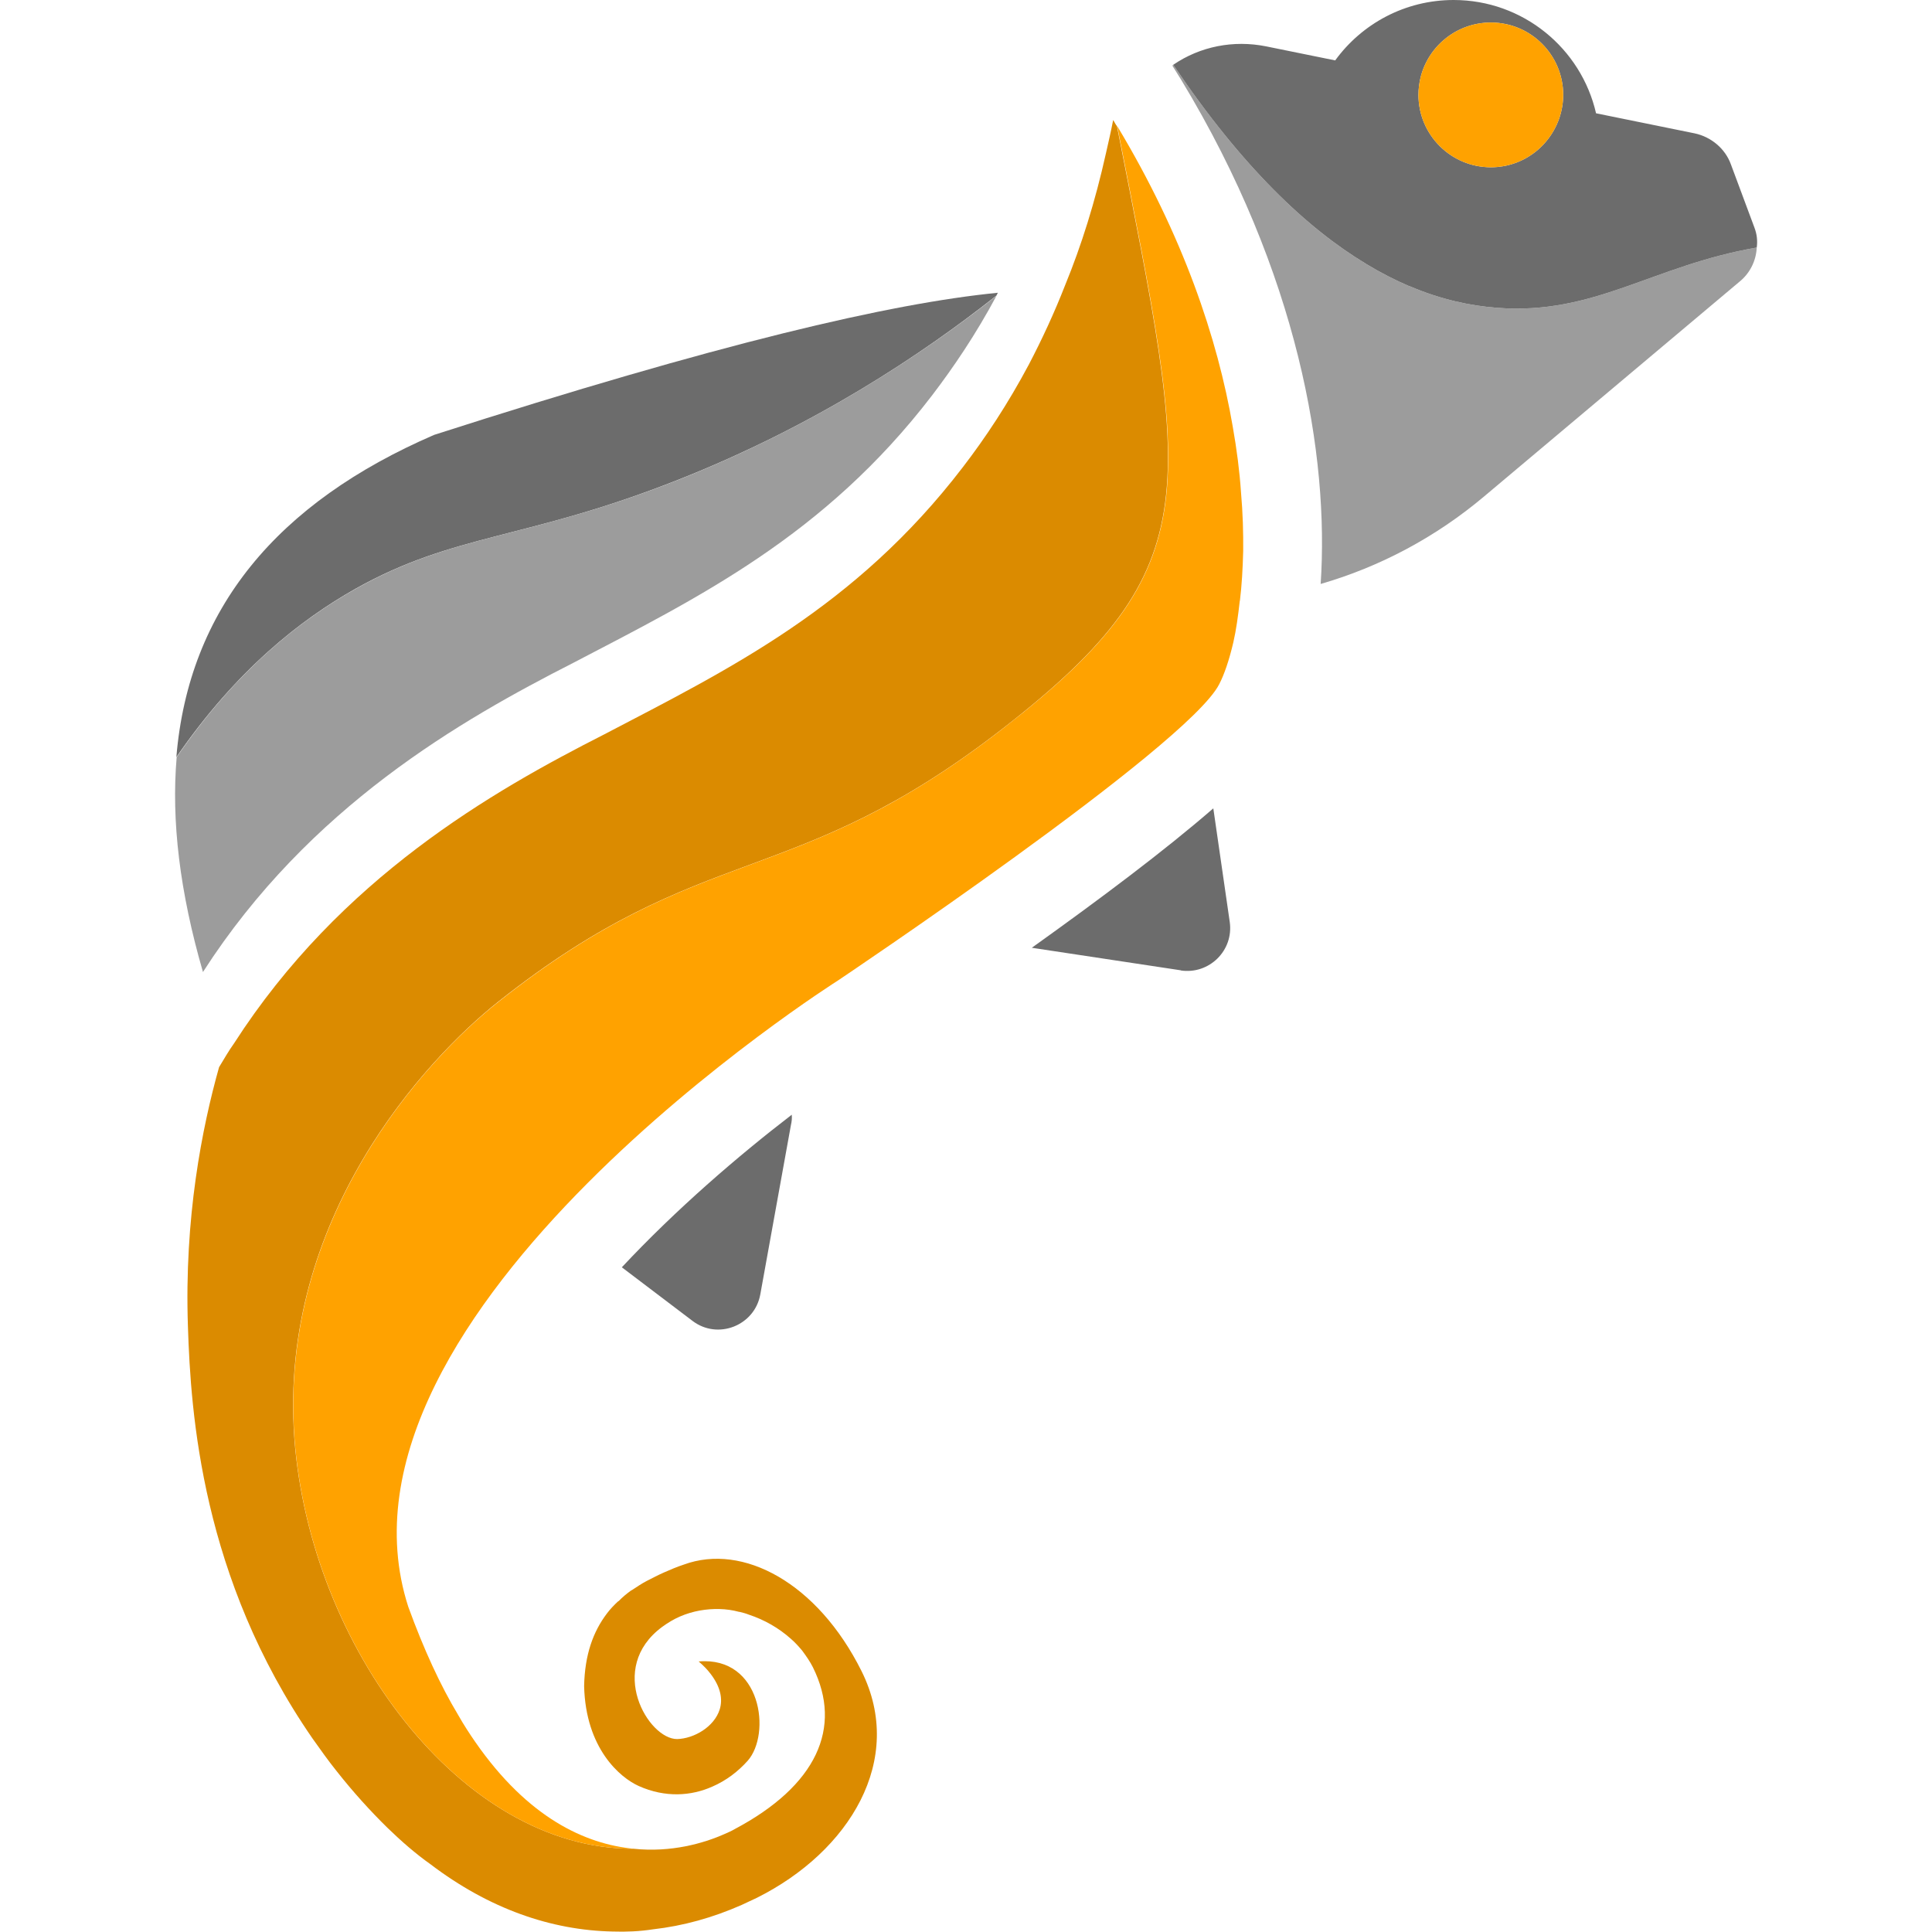 <?xml version="1.0" encoding="UTF-8"?><svg id="Ebene_1" xmlns="http://www.w3.org/2000/svg" viewBox="0 0 123.47 123.47"><defs><style>.cls-1{fill:#6c6c6c;}.cls-2{fill:#9c9c9c;}.cls-3{fill:#db8b00;}.cls-4{fill:#ffa200;}</style></defs><path class="cls-3" d="M71.38,8.05c4.57,23.28,6.05,28.12-7.22,38.45-13.49,10.51-19.1,7.04-32.31,17.51-4.67,3.7-14.07,13.87-13.04,27.91,1,13.29,10.66,26.28,21.68,26.23,2.41.25,4.48-.35,5.81-.94.25-.11.46-.2.66-.32,5.22-2.77,6.91-6.47,4.99-10.34-.18-.36-.43-.72-.69-1.07-.22-.26-.45-.52-.72-.75-.76-.68-1.68-1.21-2.68-1.54-.2-.08-.39-.13-.6-.18h-.03c-.4-.11-.83-.17-1.25-.18-.83-.02-1.7.12-2.53.48-.39.17-.76.39-1.13.66-3.58,2.64-.89,7.19.96,7.17,1.06-.03,2.37-.77,2.72-1.91.19-.63.07-1.4-.59-2.26-.2-.27-.45-.52-.76-.79,4.02-.34,4.65,4.64,3.13,6.35-.61.68-1.36,1.26-2.26,1.65-1.35.6-3,.72-4.7-.04-1.2-.54-3.39-2.4-3.49-6.38.04-2.02.58-3.49,1.46-4.65.21-.28.45-.53.72-.78h.02c.25-.26.53-.49.82-.7h.02c.32-.21.64-.43.97-.6.36-.18.71-.37,1.1-.54s.8-.35,1.26-.5c3.78-1.39,8.55,1.17,11.36,6.81,2.82,5.66-.77,11.52-6.68,14.48-.32.14-.66.32-.98.46-1.86.82-3.74,1.34-5.67,1.56-.85.13-1.7.17-2.57.14-3.93-.08-7.9-1.45-11.65-4.3-.96-.68-1.85-1.46-2.75-2.33-1.1-1.08-2.18-2.27-3.23-3.6-.54-.67-1.04-1.38-1.56-2.11-7.09-10.26-7.78-20.78-7.96-26.32-.24-6.96.9-12.7,1.99-16.58.32-.52.61-1.04.95-1.51,6.8-10.58,16.51-16.12,23.65-19.75,8.02-4.19,16.06-8.11,22.93-17.08,1.43-1.86,2.88-4.04,4.23-6.58.82-1.57,1.61-3.26,2.32-5.08,1.03-2.51,1.91-5.31,2.6-8.41.16-.7.32-1.4.46-2.12.07.1.13.24.21.35Z"/><path class="cls-1" d="M63.77,18.71c-.03.07-.06.11-.09.18-4.78,3.78-11.58,8.31-20.36,11.78-9.71,3.84-14.24,3.39-20.59,6.95-3.53,1.99-7.63,5.2-11.46,10.77.79-9.48,6.44-16.26,16.48-20.6,18.2-5.85,29.19-8.41,36.02-9.08Z"/><path class="cls-2" d="M63.69,18.89c-1.32,2.47-2.75,4.58-4.14,6.4-6.88,8.97-14.91,12.89-22.93,17.08-7.14,3.64-16.85,9.17-23.65,19.75-1.48-5.11-2.03-9.66-1.68-13.73,3.82-5.57,7.92-8.78,11.46-10.77,6.35-3.56,10.88-3.12,20.59-6.95,8.77-3.48,15.58-8.01,20.36-11.78Z"/><path class="cls-2" d="M112.27,15.82c-.04.84-.43,1.64-1.1,2.18l-16.34,13.74c-3.08,2.59-6.63,4.48-10.43,5.58.55-8.16-1.41-19.83-8.92-32.23l-.56-.9s.05-.02.06-.05c4.4,6.54,8.56,10.46,12.32,12.72,0,0,0,.01.01.01.94.57,1.85,1.03,2.73,1.41.03,0,.05.01.07.02,2,.85,3.86,1.24,5.55,1.37,6.24.49,9.91-2.69,16.61-3.85Z"/><path class="cls-1" d="M112.12,14.54l-1.5-4.03c-.36-1.01-1.27-1.77-2.33-1.99l-6.29-1.28C101.05,3.09,97.33,0,92.9,0c-3.11,0-5.87,1.52-7.57,3.86l-4.43-.9c-2.07-.41-4.19,0-5.92,1.18,4.4,6.54,8.56,10.46,12.32,12.72,0,0,0,.01.01.01.94.57,1.85,1.03,2.73,1.41.03,0,.05.01.07.02,2,.85,3.86,1.24,5.55,1.37,6.24.49,9.91-2.69,16.61-3.85.06-.44.01-.86-.15-1.28ZM99.84,6.8c-.36,2.2-2.26,3.89-4.56,3.89-2.56,0-4.63-2.08-4.63-4.63,0-.38.05-.74.13-1.09.49-2.02,2.32-3.53,4.5-3.53,2.55,0,4.62,2.07,4.62,4.62,0,.25-.02.5-.06.74Z"/><path class="cls-4" d="M79.23,38.39v.03c-.11.97-.23,1.85-.41,2.63-.27,1.15-.58,2.06-.91,2.69-2.05,3.98-24.37,18.93-24.37,18.93,0,0-33.52,21.2-27.45,40.01,1,2.75,2.06,5.04,3.19,6.92.35.62.73,1.2,1.09,1.72,3.37,4.86,7.03,6.53,10.13,6.83-11.02.06-20.68-12.94-21.68-26.22-1.03-14.04,8.37-24.22,13.04-27.91,13.21-10.48,18.81-7,32.31-17.52,13.27-10.32,11.8-15.17,7.23-38.44,4.21,7,6.42,13.59,7.38,19.19.26,1.47.44,2.87.53,4.21.12,1.35.15,2.6.14,3.75-.03,1.17-.09,2.2-.21,3.19Z"/><path class="cls-1" d="M75.46,62.01l-9.52-1.44c4.34-3.1,8.49-6.21,11.6-8.91l1.05,7.26c.26,1.82-1.31,3.37-3.13,3.1Z"/><path class="cls-1" d="M50.6,71.24c.02.21,0,.43-.05.64l-1.96,10.84c-.36,2-2.72,2.93-4.34,1.69l-4.51-3.42c3.46-3.7,7.42-7.11,10.86-9.75Z"/><path class="cls-4" d="M99.9,6.06c0,.25-.02.5-.06.74-.36,2.2-2.26,3.89-4.56,3.89-2.56,0-4.63-2.08-4.63-4.63,0-.38.05-.74.13-1.09.49-2.02,2.32-3.53,4.5-3.53,2.55,0,4.62,2.07,4.62,4.62Z"/></svg>